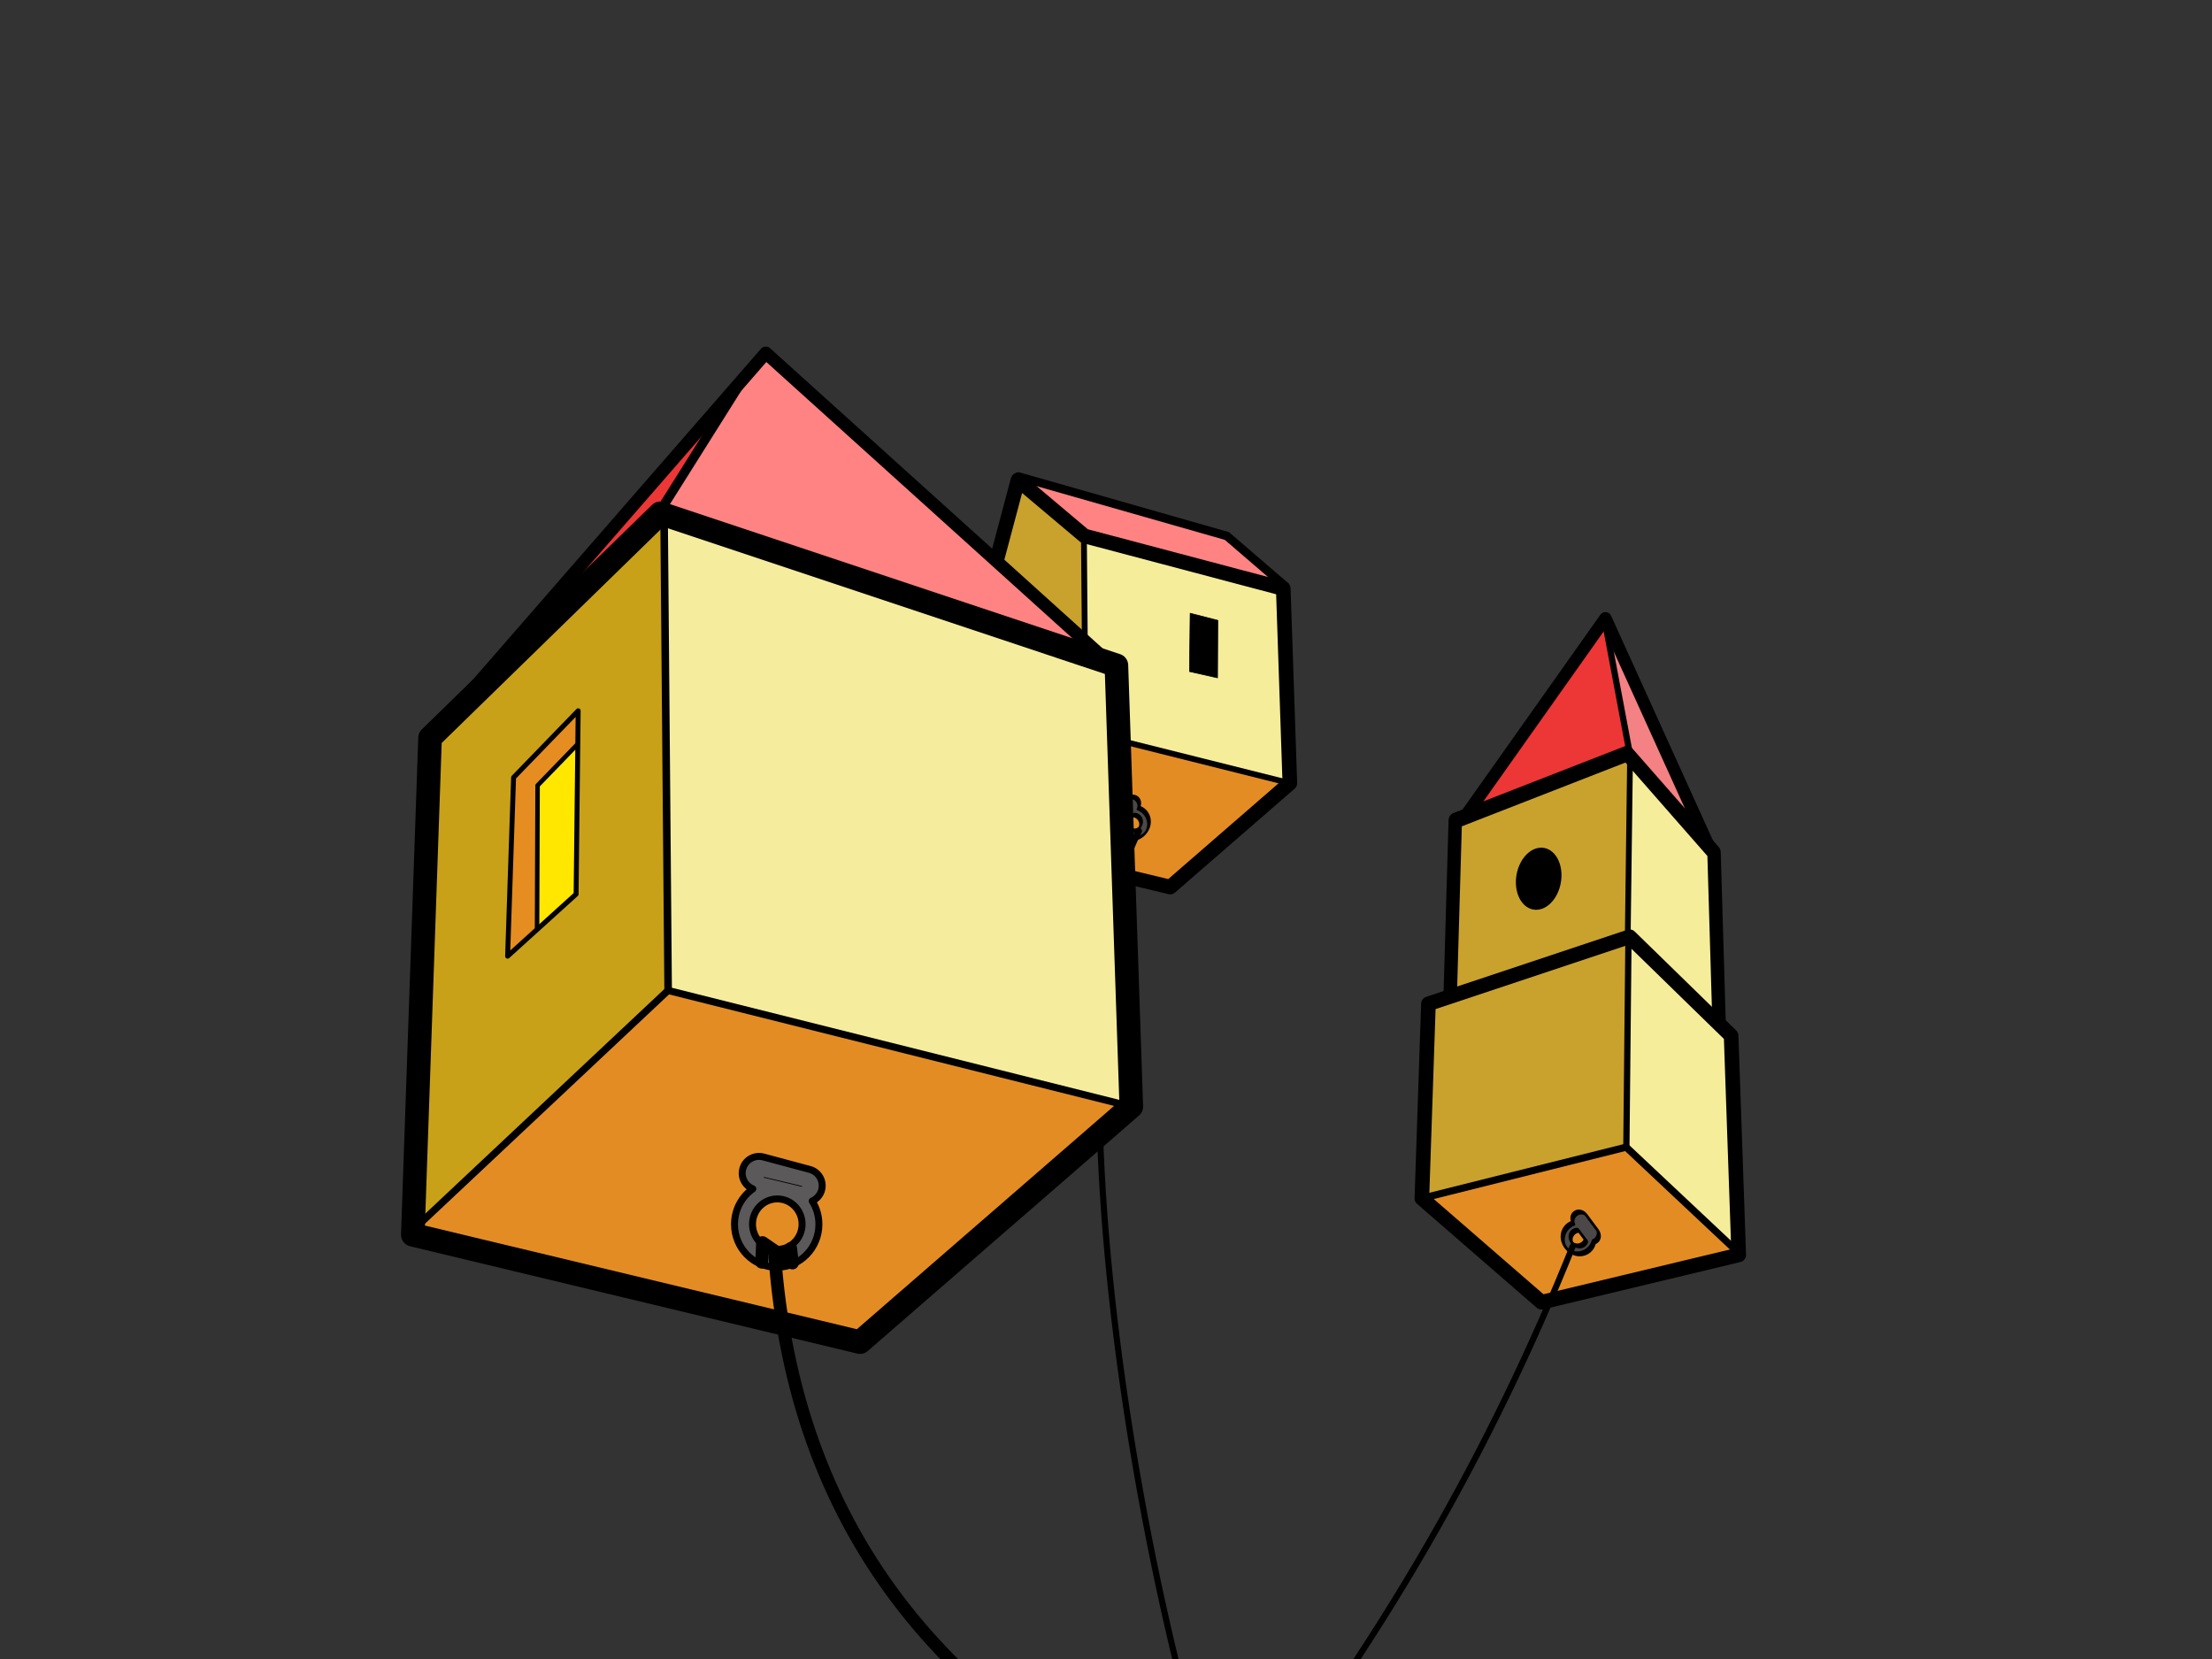 <?xml version="1.0" encoding="UTF-8" standalone="no"?>
<!DOCTYPE svg PUBLIC "-//W3C//DTD SVG 1.1//EN" "http://www.w3.org/Graphics/SVG/1.1/DTD/svg11.dtd">
<svg width="100%" height="100%" viewBox="0 0 1024 768" version="1.1" xmlns="http://www.w3.org/2000/svg" xmlns:xlink="http://www.w3.org/1999/xlink" xml:space="preserve" xmlns:serif="http://www.serif.com/" style="fill-rule:evenodd;clip-rule:evenodd;stroke-linecap:round;stroke-linejoin:round;stroke-miterlimit:1.5;">
    <rect x="0" y="0" width="1024" height="768" fill="#333333" stroke="none"/>
    <g id="Layer1" transform="matrix(0.912,0,0,0.912,-4.128,121.006)">
        <g id="Layer5">
            <g id="Layer11" serif:id="Layer1">
                <g transform="matrix(-1,0,0,1,1385.51,-210.748)">
                    <g transform="matrix(-1.096,0,0,1.096,1380.98,78.1)">
                        <path d="M471.669,220.655L568.203,248.203L595.194,271.414L496.445,263.329L471.669,220.655Z" style="fill:rgb(255,131,131);stroke:black;stroke-width:3.96px;"/>
                    </g>
                    <g transform="matrix(-0.441,0,0,0.441,981.503,286.409)">
                        <path d="M222.826,241.841L265.89,80.031L342.353,144.439L571.208,205.052L578.774,429.021L441.064,548.571L214.069,494.093L222.826,241.841Z" style="fill:rgb(246,237,155);"/>
                        <clipPath id="_clip1">
                            <path d="M222.826,241.841L265.89,80.031L342.353,144.439L571.208,205.052L578.774,429.021L441.064,548.571L214.069,494.093L222.826,241.841Z"/>
                        </clipPath>
                        <g clip-path="url(#_clip1)">
                            <path d="M341.186,79.448L344.213,433.561L182.29,596.997L135.377,211.105L249.225,49.512L341.186,79.448Z" style="fill:rgb(201,162,45);stroke:black;stroke-width:6.69px;"/>
                            <path d="M172.657,530.702L343.62,370.075L621.147,439.614L456.197,598.51L172.657,530.702Z" style="fill:rgb(228,140,36);stroke:black;stroke-width:6.69px;"/>
                            <g transform="matrix(-0.871,-0.647,-1.353,1.822,1762.22,89.213)">
                                <path d="M807.958,500.85C802.15,503.163 793.575,503.372 787.242,501.122C779.816,498.483 778.266,493.458 783.782,489.906C788.134,487.105 795.592,486.052 802.193,487.027C802.855,485.189 806.207,483.789 810.238,483.789C814.744,483.789 818.402,485.539 818.402,487.694L818.402,497.1C818.402,499.255 814.744,501.005 810.238,501.005C809.447,501.005 808.682,500.951 807.958,500.85ZM802.246,497.901C802.133,497.643 802.074,497.375 802.074,497.1L802.074,491.413C798.371,490.161 793.228,490.546 790.51,492.297C787.752,494.072 788.527,496.585 792.24,497.904C795.281,498.985 799.355,498.931 802.246,497.901Z" style="fill:rgb(76,72,72);stroke:black;stroke-width:2.62px;"/>
                            </g>
                            <g transform="matrix(2.269,0,0,2.269,-916.866,-171.709)">
                                <path d="M608.595,178.558L622.623,182.153L622.478,211.319L608.26,208.124L608.595,178.558Z" style="stroke:black;stroke-width:0.34px;"/>
                            </g>
                        </g>
                        <path d="M222.826,241.841L265.89,80.031L342.353,144.439L571.208,205.052L578.774,429.021L441.064,548.571L214.069,494.093L222.826,241.841Z" style="fill:none;stroke:black;stroke-width:16.83px;"/>
                    </g>
                    <g transform="matrix(1,-1.98891e-05,-1.98891e-05,1,0.009,-0.015)">
                        <path d="M802.871,499.89C854.612,601.395 799.022,947.857 724.577,1096.88" style="fill:none;stroke:black;stroke-width:3.11px;"/>
                    </g>
                </g>
                <g>
                    <g transform="matrix(1,0,0,1,419.43,28.926)">
                        <g transform="matrix(1,0,0,1,-419.43,-28.926)">
                            <path d="M746.45,284.277L819.443,181.134L873.394,300.145L746.45,284.277Z" style="fill:rgb(244,129,131);"/>
                            <clipPath id="_clip2">
                                <path d="M746.45,284.277L819.443,181.134L873.394,300.145L746.45,284.277Z"/>
                            </clipPath>
                            <g clip-path="url(#_clip2)">
                                <path d="M719.577,304.466L810.517,136.505L840.828,297.926L719.577,304.466Z" style="fill:rgb(237,54,54);stroke:black;stroke-width:3.17px;"/>
                            </g>
                            <path d="M746.45,284.277L819.443,181.134L873.394,300.145L746.45,284.277Z" style="fill:none;stroke:black;stroke-width:6.26px;"/>
                        </g>
                        <g transform="matrix(-0.377,0,0,0.441,539.133,164.505)">
                            <path d="M222.826,241.841L339.673,127.874L571.208,205.052L578.774,429.021L441.064,548.571L214.069,494.093L222.826,241.841Z" style="fill:rgb(246,237,155);"/>
                            <clipPath id="_clip3">
                                <path d="M222.826,241.841L339.673,127.874L571.208,205.052L578.774,429.021L441.064,548.571L214.069,494.093L222.826,241.841Z"/>
                            </clipPath>
                            <g clip-path="url(#_clip3)">
                                <path d="M610.041,163.25L606.232,459.87L341.78,523.914L335.879,133.151L610.041,163.25Z" style="fill:rgb(201,162,45);stroke:black;stroke-width:7.74px;"/>
                                <g transform="matrix(-2.614,0.387,0.452,2.236,2371.3,-732.333)">
                                    <ellipse cx="785.749" cy="313.15" rx="11.425" ry="15.868"/>
                                </g>
                            </g>
                            <path d="M222.826,241.841L339.673,127.874L571.208,205.052L578.774,429.021L441.064,548.571L214.069,494.093L222.826,241.841Z" style="fill:none;stroke:black;stroke-width:18.09px;"/>
                        </g>
                        <g transform="matrix(-0.441,0,0,0.441,562.074,257.482)">
                            <path d="M222.826,241.841L339.673,127.874L571.208,205.052L578.774,429.021L441.064,548.571L214.069,494.093L222.826,241.841Z" style="fill:rgb(246,237,155);"/>
                            <clipPath id="_clip4">
                                <path d="M222.826,241.841L339.673,127.874L571.208,205.052L578.774,429.021L441.064,548.571L214.069,494.093L222.826,241.841Z"/>
                            </clipPath>
                            <g clip-path="url(#_clip4)">
                                <g transform="matrix(1,0,0,1,228.993,14.617)">
                                    <path d="M341.186,79.448L357.855,447.203L115.054,420.624L111.991,115.611L341.186,79.448Z" style="fill:rgb(201,162,45);stroke:black;stroke-width:7.2px;"/>
                                </g>
                                <path d="M172.657,530.702L343.62,370.075L621.147,439.614L456.197,598.51L172.657,530.702Z" style="fill:rgb(228,140,36);stroke:black;stroke-width:8.21px;"/>
                                <g transform="matrix(-0.871,-0.647,-1.353,1.822,1762.22,89.213)">
                                    <path d="M807.958,500.85C802.15,503.163 793.575,503.372 787.242,501.122C779.816,498.483 778.266,493.458 783.782,489.906C788.134,487.105 795.592,486.052 802.193,487.027C802.855,485.189 806.207,483.789 810.238,483.789C814.744,483.789 818.402,485.539 818.402,487.694L818.402,497.1C818.402,499.255 814.744,501.005 810.238,501.005C809.447,501.005 808.682,500.951 807.958,500.85ZM802.246,497.901C802.133,497.643 802.074,497.375 802.074,497.1L802.074,491.413C798.371,490.161 793.228,490.546 790.51,492.297C787.752,494.072 788.527,496.585 792.24,497.904C795.281,498.985 799.355,498.931 802.246,497.901Z" style="fill:rgb(76,72,72);stroke:black;stroke-width:2.91px;"/>
                                </g>
                            </g>
                            <path d="M222.826,241.841L339.673,127.874L571.208,205.052L578.774,429.021L441.064,548.571L214.069,494.093L222.826,241.841Z" style="fill:none;stroke:black;stroke-width:16.83px;"/>
                        </g>
                    </g>
                    <g transform="matrix(1,-1.98891e-05,-1.98891e-05,1,0.009,-0.015)">
                        <path d="M802.871,499.89C762.153,601.393 705.525,702.895 624.364,804.397" style="fill:none;stroke:black;stroke-width:3.11px;"/>
                    </g>
                </g>
                <g>
                    <g>
                        <path d="M221.751,243.424L393.242,46.468L569.612,205.661L339.522,238.62L221.751,243.424Z" style="fill:rgb(255,131,131);"/>
                        <clipPath id="_clip5">
                            <path d="M221.751,243.424L393.242,46.468L569.612,205.661L339.522,238.62L221.751,243.424Z"/>
                        </clipPath>
                        <g clip-path="url(#_clip5)">
                            <path d="M339.91,126.216L404.44,23.602L200.271,81.785L130.451,209.788L173.824,321.922L339.91,126.216Z" style="fill:rgb(237,54,54);stroke:black;stroke-width:4.74px;"/>
                        </g>
                        <path d="M221.751,243.424L393.242,46.468L569.612,205.661L339.522,238.62L221.751,243.424Z" style="fill:none;stroke:black;stroke-width:6.47px;"/>
                        <path d="M222.826,241.841L339.673,127.874L571.208,205.052L578.774,429.021L441.064,548.571L214.069,494.093L222.826,241.841Z" style="fill:rgb(245,237,157);"/>
                        <clipPath id="_clip6">
                            <path d="M222.826,241.841L339.673,127.874L571.208,205.052L578.774,429.021L441.064,548.571L214.069,494.093L222.826,241.841Z"/>
                        </clipPath>
                        <g clip-path="url(#_clip6)">
                            <path d="M341.186,79.448L344.213,433.561L182.29,596.997L135.377,211.105L341.186,79.448Z" style="fill:rgb(201,161,24);"/>
                            <clipPath id="_clip7">
                                <path d="M341.186,79.448L344.213,433.561L182.29,596.997L135.377,211.105L341.186,79.448Z"/>
                            </clipPath>
                            <g clip-path="url(#_clip7)">
                                <path d="M265.216,261.957L298.01,228.105L296.952,321.198L262.184,352.674L265.216,261.957Z" style="fill:rgb(229,141,32);"/>
                                <clipPath id="_clip8">
                                    <path d="M265.216,261.957L298.01,228.105L296.952,321.198L262.184,352.674L265.216,261.957Z"/>
                                </clipPath>
                                <g clip-path="url(#_clip8)">
                                    <g transform="matrix(1,0,0,1,12.187,4.062)">
                                        <path d="M265.216,261.957L298.01,228.105L296.952,321.198L264.892,349.289L265.216,261.957Z" style="fill:rgb(255,231,0);stroke:black;stroke-width:2.28px;"/>
                                    </g>
                                </g>
                                <path d="M265.216,261.957L298.01,228.105L296.952,321.198L262.184,352.674L265.216,261.957Z" style="fill:none;stroke:black;stroke-width:2.5px;"/>
                            </g>
                            <path d="M341.186,79.448L344.213,433.561L182.29,596.997L135.377,211.105L341.186,79.448Z" style="fill:none;stroke:black;stroke-width:3.84px;"/>
                            <path d="M172.657,530.702L343.62,370.075L621.147,439.614L456.197,598.51L172.657,530.702Z" style="fill:rgb(228,140,36);stroke:black;stroke-width:3.62px;"/>
                        </g>
                        <path d="M222.826,241.841L339.673,127.874L571.208,205.052L578.774,429.021L441.064,548.571L214.069,494.093L222.826,241.841Z" style="fill:none;stroke:black;stroke-width:11.98px;"/>
                    </g>
                    <g>
                        <g transform="matrix(0.966,0.259,-0.259,0.966,138.624,-61.469)">
                            <path d="M408.068,447.962C411.034,450.691 413.295,454.281 414.422,458.482C417.544,470.112 410.809,482.043 399.39,485.109C387.971,488.174 376.166,481.221 373.044,469.59C371.108,462.38 372.961,455.055 377.37,449.798C373.118,449.315 369.811,445.701 369.811,441.322C369.811,436.613 373.633,432.791 378.341,432.791L402.715,432.791C407.423,432.791 411.245,436.613 411.245,441.322C411.245,444.003 410.005,446.397 408.068,447.962ZM390.68,451.518C383.975,453.318 380.019,460.324 381.853,467.153C383.686,473.982 390.618,478.065 397.323,476.265C404.028,474.465 407.984,467.459 406.15,460.63C404.317,453.801 397.385,449.718 390.68,451.518Z" style="fill:rgb(91,89,89);"/>
                            <clipPath id="_clip9">
                                <path d="M408.068,447.962C411.034,450.691 413.295,454.281 414.422,458.482C417.544,470.112 410.809,482.043 399.39,485.109C387.971,488.174 376.166,481.221 373.044,469.59C371.108,462.38 372.961,455.055 377.37,449.798C373.118,449.315 369.811,445.701 369.811,441.322C369.811,436.613 373.633,432.791 378.341,432.791L402.715,432.791C407.423,432.791 411.245,436.613 411.245,441.322C411.245,444.003 410.005,446.397 408.068,447.962ZM390.68,451.518C383.975,453.318 380.019,460.324 381.853,467.153C383.686,473.982 390.618,478.065 397.323,476.265C404.028,474.465 407.984,467.459 406.15,460.63C404.317,453.801 397.385,449.718 390.68,451.518Z"/>
                            </clipPath>
                            <g clip-path="url(#_clip9)">
                                <g transform="matrix(0.966,-0.259,0.259,0.966,-117.946,95.309)">
                                    <path d="M392.304,464.791L411.408,469.345" style="fill:none;stroke:black;stroke-width:0.39px;"/>
                                </g>
                            </g>
                            <path d="M408.068,447.962C411.034,450.691 413.295,454.281 414.422,458.482C417.544,470.112 410.809,482.043 399.39,485.109C387.971,488.174 376.166,481.221 373.044,469.59C371.108,462.38 372.961,455.055 377.37,449.798C373.118,449.315 369.811,445.701 369.811,441.322C369.811,436.613 373.633,432.791 378.341,432.791L402.715,432.791C407.423,432.791 411.245,436.613 411.245,441.322C411.245,444.003 410.005,446.397 408.068,447.962ZM390.68,451.518C383.975,453.318 380.019,460.324 381.853,467.153C383.686,473.982 390.618,478.065 397.323,476.265C404.028,474.465 407.984,467.459 406.15,460.63C404.317,453.801 397.385,449.718 390.68,451.518Z" style="fill:none;stroke:black;stroke-width:3.53px;"/>
                        </g>
                        <path d="M397.63,502.393C407.23,643.591 483.944,735.682 609.205,792.25" style="fill:none;stroke:black;stroke-width:6.47px;"/>
                        <path d="M405.892,501.069L406.759,508.435L391.593,498.036L391.16,508.002" style="fill:none;stroke:black;stroke-width:6.47px;"/>
                    </g>
                </g>
            </g>
        </g>
    </g>
</svg>
